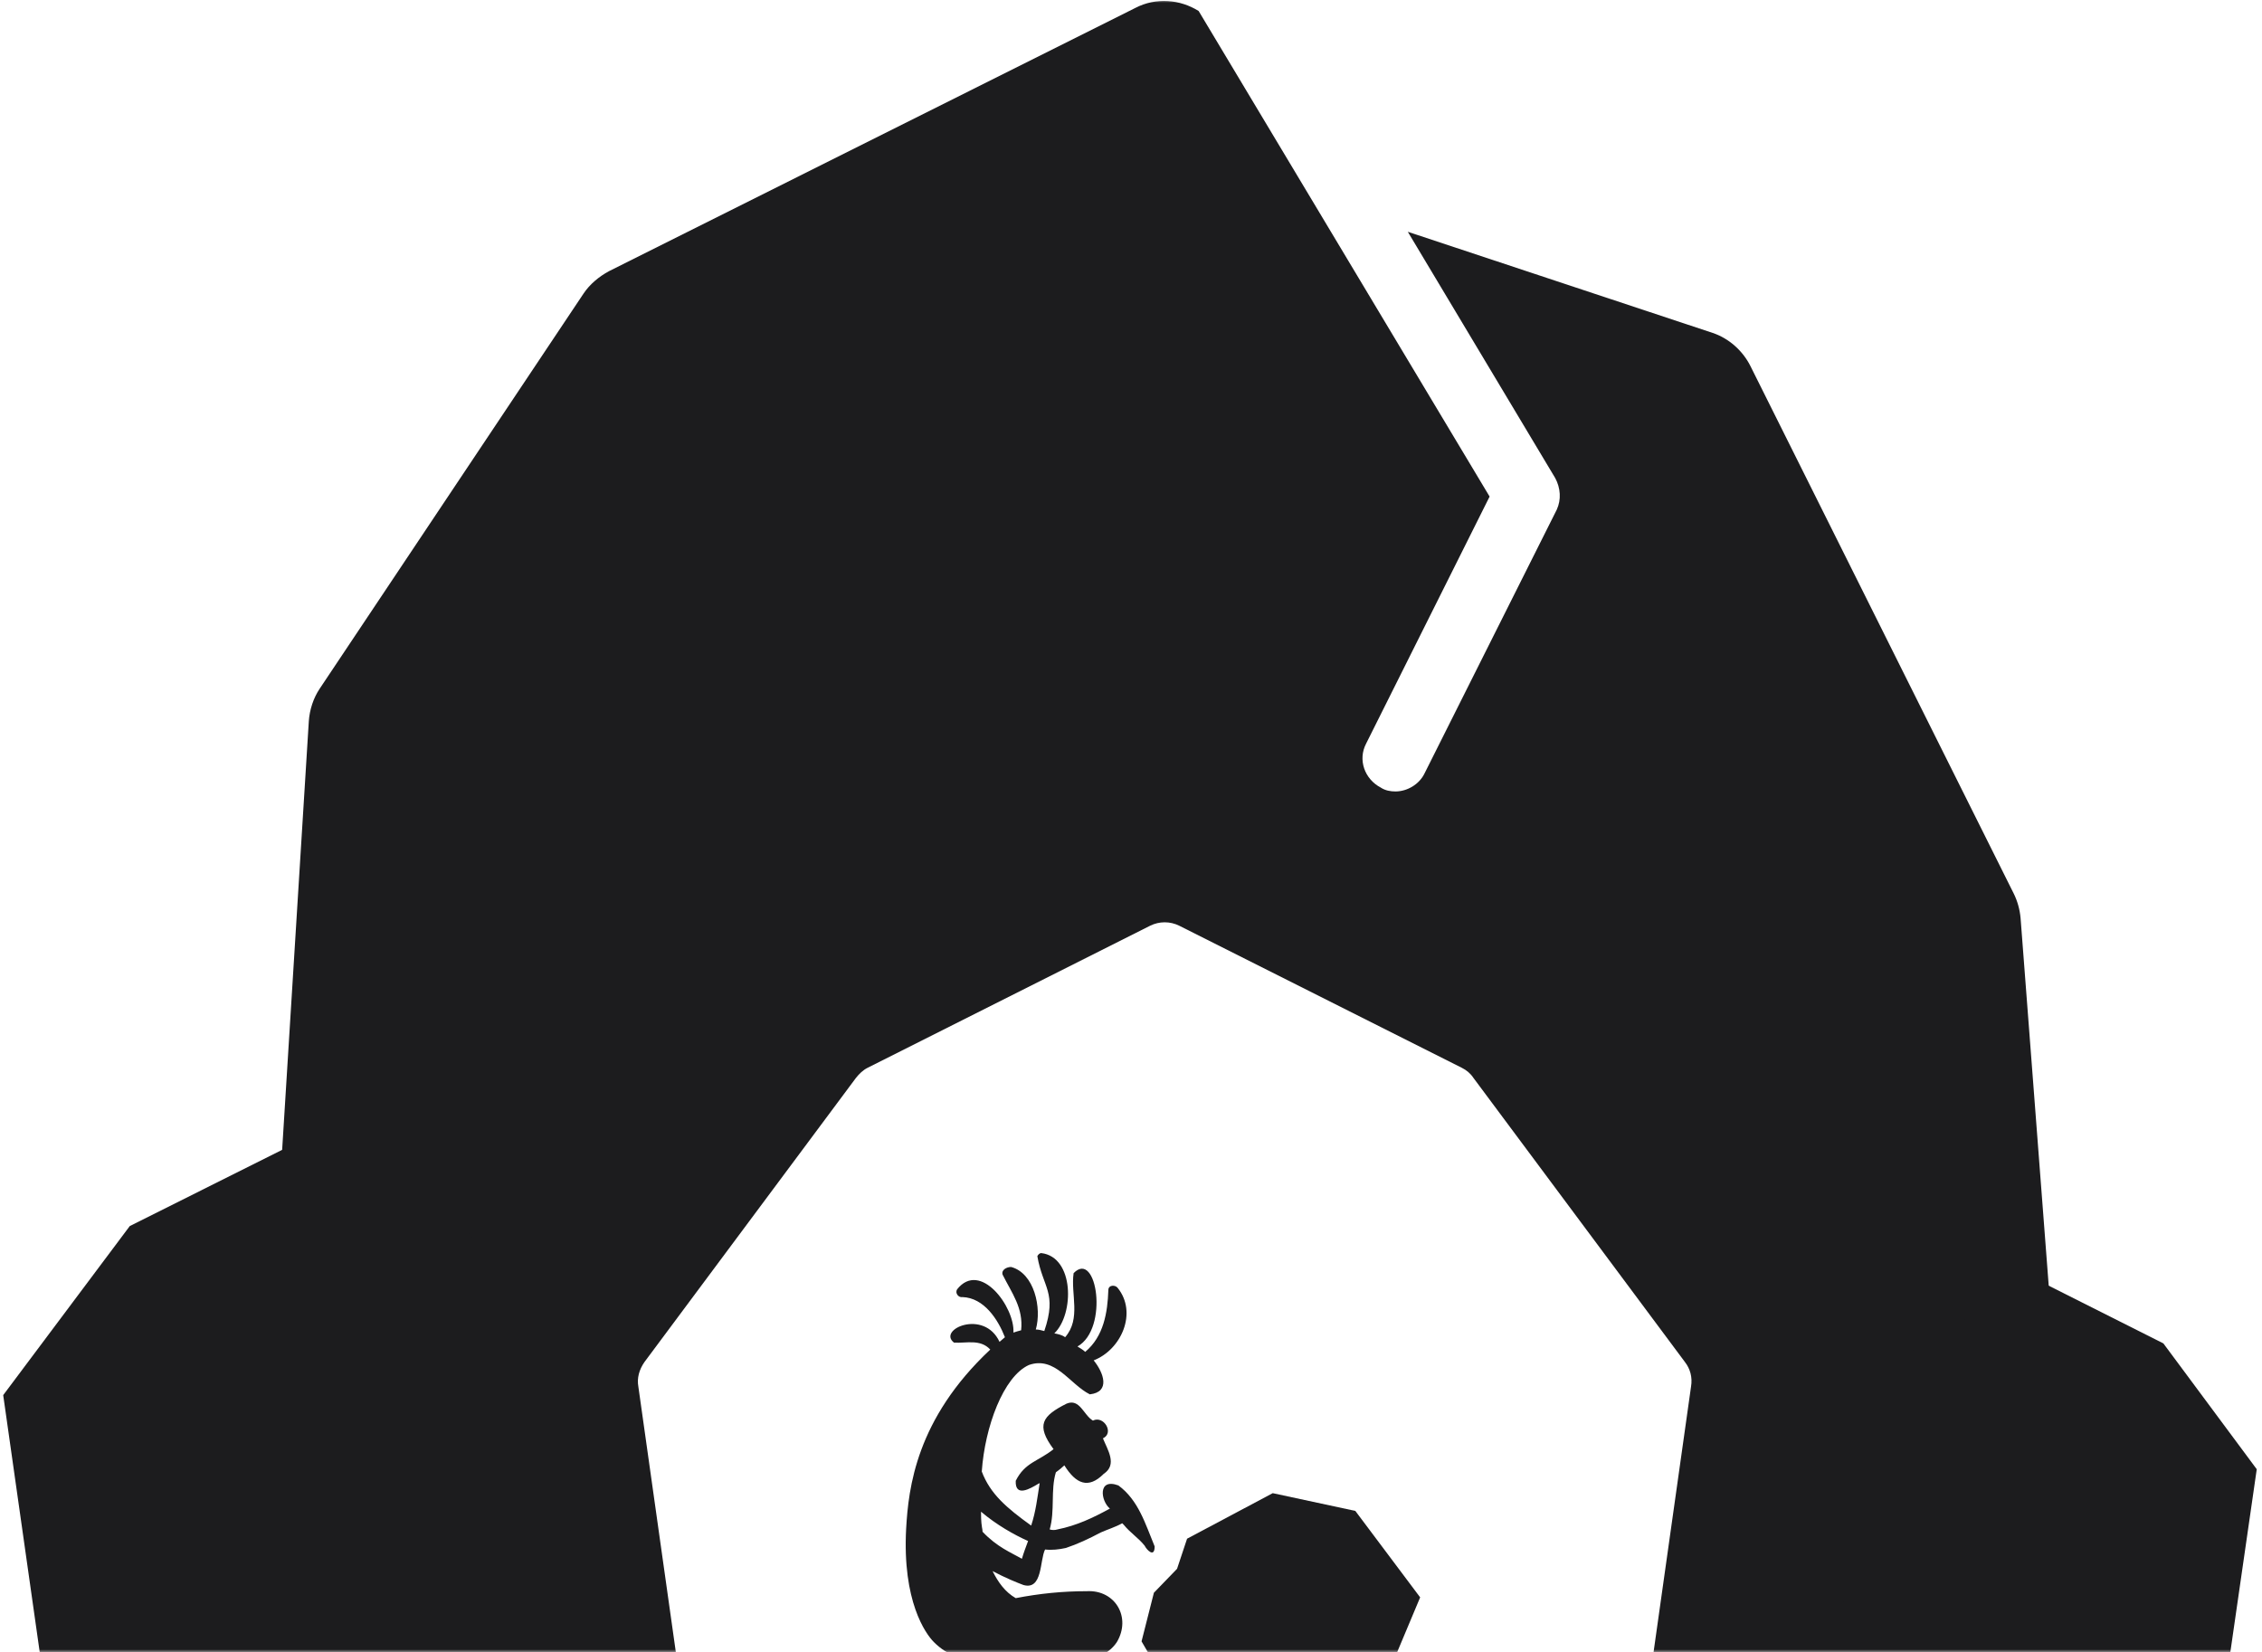 <svg width="397" height="290" viewBox="0 0 397 290" fill="none" xmlns="http://www.w3.org/2000/svg">
<mask id="mask0_203_9073" style="mask-type:luminance" maskUnits="userSpaceOnUse" x="0" y="0" width="397" height="290">
<path d="M397 0H0V290H397V0Z" fill="white"/>
</mask>
<g mask="url(#mask0_203_9073)">
<path d="M354.628 161.142C354.492 159.651 354.086 158.161 353.409 156.806L307.22 64.261C305.866 61.551 303.428 59.383 300.583 58.434L247.081 40.684L272.952 83.908C273.9 85.669 274.035 87.702 273.223 89.463L250.061 135.668C249.112 137.701 246.945 138.92 244.914 138.92C244.101 138.92 243.153 138.785 242.34 138.243C239.496 136.752 238.277 133.365 239.766 130.519L261.438 87.16L210.374 1.932C207.123 -0.101 202.924 -0.507 199.267 1.39L106.89 47.595C105.129 48.543 103.504 49.898 102.42 51.524L56.097 120.899C55.013 122.525 54.336 124.557 54.2 126.59L42.687 311.68C42.552 314.796 43.635 318.048 45.802 320.352C47.97 322.655 51.085 324.01 54.2 324.01H123.415L112.037 243.389C111.766 241.899 112.173 240.408 113.121 239.053L150.234 189.19C150.776 188.512 151.453 187.835 152.266 187.428L201.841 162.497C203.466 161.684 205.362 161.684 206.988 162.497L256.562 187.428C257.375 187.835 258.052 188.377 258.594 189.19L295.707 239.053C296.655 240.273 297.062 241.763 296.791 243.389L285.413 324.01H354.628C357.879 324.01 360.859 322.655 363.161 320.352C365.328 317.913 366.412 314.796 366.141 311.544L354.628 161.142Z" fill="#1C1C1E"/>
<path d="M196.285 260.732C192.628 259.377 193.17 263.442 194.795 264.797C191.815 266.423 188.971 267.778 185.585 268.455C185.178 268.591 184.636 268.591 184.23 268.455C185.178 265.204 184.366 261.545 185.314 258.429C185.72 258.158 186.533 257.48 186.804 257.209C188.835 260.461 191.003 261.41 193.712 258.7C196.15 257.074 194.389 254.499 193.576 252.467C195.608 251.518 193.712 248.402 191.815 249.35C190.19 248.402 189.513 245.421 187.21 246.369C182.876 248.537 181.792 250.163 184.907 254.364C182.198 256.532 179.896 256.667 178.27 259.919C178.135 262.9 180.844 261.274 182.198 260.461L182.469 260.326C182.063 262.9 181.792 265.339 180.979 267.778C176.645 264.662 173.8 262.223 172.31 258.293C172.852 250.434 176.103 241.627 180.573 239.594C185.178 237.968 187.752 242.982 191.273 244.743C194.931 244.337 193.712 240.949 191.951 238.781C196.827 236.884 199.671 230.381 196.15 226.045C195.743 225.503 194.524 225.503 194.524 226.451C194.389 230.381 193.712 234.581 190.461 237.291C190.054 236.885 189.513 236.613 189.106 236.342C194.66 233.226 192.492 219.27 188.429 223.47C187.887 227.129 189.784 231.465 186.939 234.717C186.397 234.31 185.72 234.175 185.043 234.039C188.564 230.652 188.564 220.625 182.74 219.947C182.469 219.947 182.198 220.218 182.063 220.489C183.011 226.045 185.585 226.858 183.282 233.633C182.74 233.497 182.334 233.362 181.792 233.362C182.876 229.568 181.521 223.47 177.458 222.386C176.645 222.386 175.697 222.928 175.968 223.741C177.593 226.993 179.625 229.568 179.218 233.497C178.677 233.633 178.27 233.768 177.864 233.904C178.135 229.432 172.04 221.167 167.976 226.316C167.57 226.993 168.247 227.806 168.924 227.671C172.717 227.806 175.155 231.6 176.374 234.717C176.103 234.988 175.697 235.259 175.426 235.53C172.717 229.703 164.454 233.362 167.434 235.665C169.601 235.801 172.04 234.988 173.8 236.884C160.797 249.079 159.443 261.139 159.036 268.32C158.359 281.057 162.423 286.748 163.913 288.238C166.351 290.677 169.06 291.355 171.904 291.626H188.564C191.409 291.49 194.389 290.677 196.014 288.238C198.588 283.902 195.743 279.024 190.732 279.295C186.533 279.295 182.469 279.702 178.27 280.515C176.374 279.431 175.155 277.669 174.207 275.772C176.509 276.992 178.541 277.805 179.625 278.211C183.011 279.16 182.469 273.875 183.417 271.978C184.636 272.114 185.855 271.978 187.075 271.707C189.106 271.03 191.138 270.081 193.17 268.997C194.389 268.455 195.743 268.049 196.962 267.372L197.233 267.643C198.317 268.997 199.807 269.946 200.89 271.301C201.297 272.114 202.651 273.469 202.651 271.436C201.026 267.507 199.807 263.307 196.285 260.732ZM179.354 273.604C177.458 272.52 175.019 271.572 172.446 268.862C172.446 268.455 172.31 268.049 172.31 267.778C172.31 267.778 172.175 267.236 172.175 265.339C174.884 267.643 177.999 269.404 180.437 270.488C180.031 271.572 179.625 272.656 179.354 273.604Z" fill="#1C1C1E"/>
<path d="M237.871 265.204L223.378 262.088L208.343 270.082L206.582 275.367L202.519 279.567L200.352 288.103L202.248 291.355H244.644L249.249 280.38L237.871 265.204Z" fill="#1C1C1E"/>
<path d="M103.504 244.88L81.29 215.206L52.033 200.572L22.776 215.206L0.562 244.88L7.741 295.421H96.19L103.504 244.88Z" fill="#1C1C1E"/>
<path d="M396.078 257.887L379.689 235.801L358.152 224.961L336.616 235.801L320.227 257.887L325.509 295.42H390.66L396.078 257.887Z" fill="#1C1C1E"/>
</g>
</svg>
